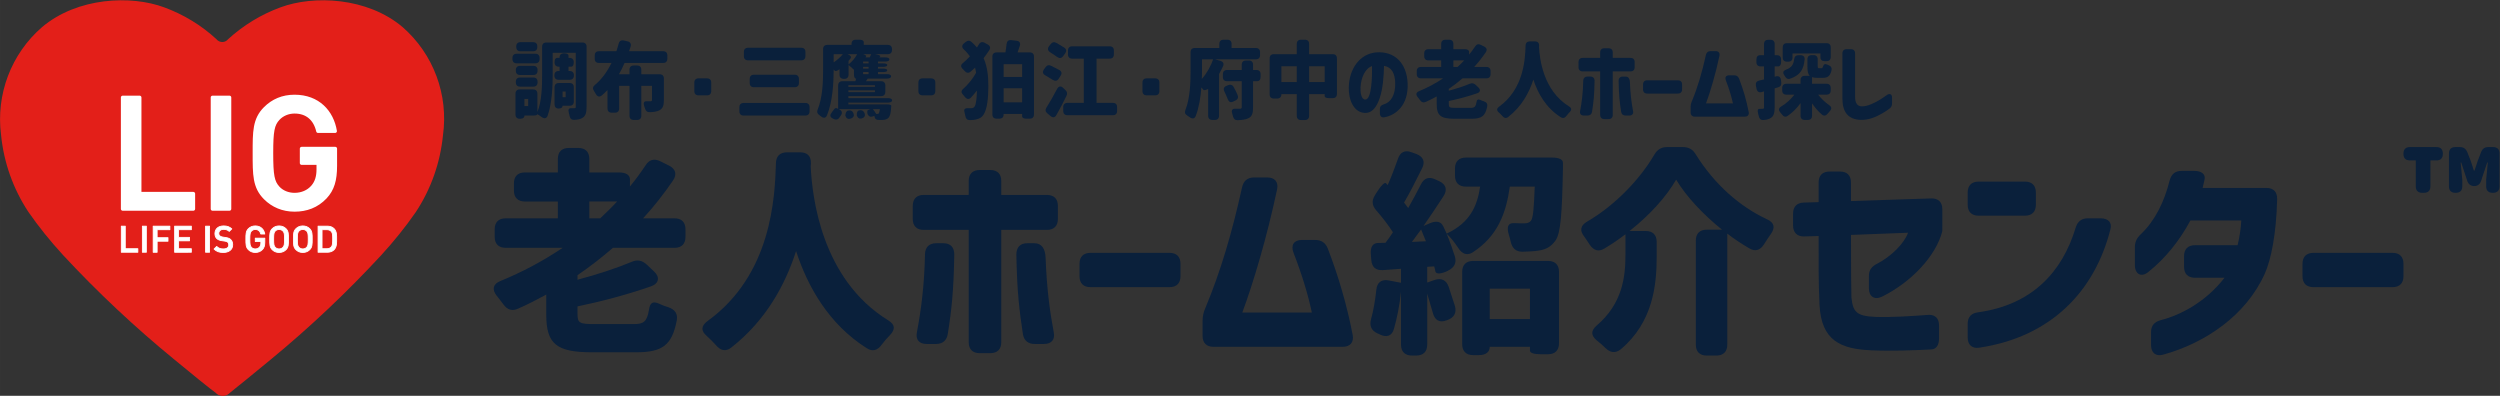 <?xml version="1.0" encoding="UTF-8" standalone="no"?>
<!-- Created with Inkscape (http://www.inkscape.org/) -->

<svg
   width="1200"
   height="190"
   viewBox="0 0 317.5 50.271"
   version="1.1"
   id="svg2861"
   inkscape:version="1.2.2 (732a01da63, 2022-12-09)"
   sodipodi:docname="lig_logo.svg"
   xmlns:inkscape="http://www.inkscape.org/namespaces/inkscape"
   xmlns:sodipodi="http://sodipodi.sourceforge.net/DTD/sodipodi-0.dtd"
   xmlns="http://www.w3.org/2000/svg"
   xmlns:svg="http://www.w3.org/2000/svg">
  <rect x="0" y="0" width="317.5" height="50.271" fill="#333333" stroke="none"/>
  <sodipodi:namedview
     id="namedview2863"
     pagecolor="#ffffff"
     bordercolor="#666666"
     borderopacity="1.0"
     inkscape:showpageshadow="2"
     inkscape:pageopacity="0.0"
     inkscape:pagecheckerboard="0"
     inkscape:deskcolor="#d1d1d1"
     inkscape:document-units="mm"
     showgrid="false"
     inkscape:zoom="0.26110523"
     inkscape:cx="1744.5074"
     inkscape:cy="-846.40204"
     inkscape:window-width="1920"
     inkscape:window-height="1009"
     inkscape:window-x="-8"
     inkscape:window-y="-8"
     inkscape:window-maximized="1"
     inkscape:current-layer="layer1" />
  <defs
     id="defs2858" />
  <g
     inkscape:label="Layer 1"
     inkscape:groupmode="layer"
     id="layer1"
     transform="translate(328.913,-184.881)">
    <g
       id="g2856-5"
       transform="matrix(0.141,0,0,0.141,-319.395,263.838)">
      <path
         class="st0"
         d="m 295.152,-535.553 c -31.897,-27.007 -80.208,-28.87 -110.009,-17.811 -17.462,6.403 -33.526,16.181 -47.263,28.754 -2.328,2.91 -6.519,3.26 -9.313,1.048 -0.349,-0.349 -0.698,-0.582 -1.048,-1.048 -13.62,-12.572 -29.685,-22.351 -47.147,-28.754 -29.801,-11.059 -77.996,-9.197 -110.009,17.811 -27.822,24.097 -41.675,60.65 -36.902,97.204 2.445,24.679 10.826,48.311 24.446,69.032 9.429,13.62 19.906,26.542 31.082,38.765 31.431,33.876 65.074,65.423 100.812,94.643 10.011,8.382 35.04,28.637 36.902,29.685 3.26,3.609 8.847,3.842 12.34,0.582 0.233,-0.116 0.349,-0.349 0.582,-0.582 1.397,-1.048 26.425,-21.303 36.437,-29.685 35.389,-29.103 68.799,-60.65 99.881,-94.293 11.175,-12.223 21.653,-25.145 31.082,-38.765 13.62,-20.605 22.002,-44.353 24.446,-69.032 5.122,-36.553 -8.498,-73.223 -36.32,-97.553 z"
         id="path134-3-2-8"
         style="fill:#e31f19;stroke-width:1.164" />
      <g
         id="g2519-9-5"
         transform="matrix(0.897,0,0,0.897,-228.566,-807.358)">
        <g
           aria-label="LIFE IS GOOD"
           id="text702-5-6-2-0-3"
           style="font-size:36.855px;line-height:1.25;font-family:DIN;-inkscape-font-specification:DIN;fill:#ffffff;stroke:#ffffff;stroke-width:0.864;stroke-linecap:round;stroke-linejoin:round">
          <path
             d="m 317.984,529.099 v -3.575 h -12.641 v -22.666 h -3.98 v 26.241 z"
             id="path2596-6-1" />
          <path
             d="m 326.498,529.099 v -26.241 h -3.98 v 26.241 z"
             id="path2598-7-4" />
          <path
             d="m 350.122,506.433 v -3.575 h -16.769 v 26.241 h 3.98 v -11.093 h 10.909 v -3.575 h -10.909 v -7.998 z"
             id="path2600-8-4" />
          <path
             d="m 371.682,529.099 v -3.575 H 358.893 v -7.887 h 10.909 V 514.098 H 358.893 v -7.666 h 12.789 v -3.575 h -16.769 v 26.241 z"
             id="path2602-0-6" />
          <path
             d="m 389.962,529.099 v -26.241 h -3.98 v 26.241 z"
             id="path2604-0-4" />
          <path
             d="m 413.218,521.617 c 0,-2.248 -0.7,-4.128 -2.138,-5.381 -1.106,-0.995 -2.469,-1.585 -4.902,-1.953 l -2.985,-0.442 c -1.216,-0.184 -2.285,-0.627 -2.948,-1.216 -0.7,-0.627 -0.995,-1.474 -0.995,-2.432 0,-2.322 1.695,-4.091 4.791,-4.091 2.211,0 4.091,0.479 5.713,2.027 l 2.543,-2.506 c -2.248,-2.101 -4.681,-2.985 -8.145,-2.985 -5.455,0 -8.772,3.133 -8.772,7.703 0,2.138 0.627,3.796 1.916,5.012 1.143,1.069 2.838,1.806 4.975,2.101 l 3.096,0.442 c 1.548,0.221 2.211,0.479 2.875,1.106 0.7,0.627 1.032,1.585 1.032,2.727 0,2.543 -1.99,4.017 -5.418,4.017 -2.69,0 -4.791,-0.59 -6.708,-2.506 l -2.654,2.617 c 2.506,2.543 5.344,3.464 9.288,3.464 5.491,0 9.435,-2.875 9.435,-7.703 z"
             id="path2606-9-0" />
          <path
             d="m 445.466,518.926 v -4.017 h -9.582 v 3.391 h 5.602 v 1.474 c 0,1.695 -0.369,3.022 -1.327,4.128 -1.032,1.179 -2.543,1.843 -4.275,1.843 -1.548,0 -2.948,-0.59 -3.87,-1.585 -1.29,-1.401 -1.585,-2.912 -1.585,-8.182 0,-5.27 0.295,-6.745 1.585,-8.145 0.921,-0.995 2.322,-1.622 3.87,-1.622 2.948,0 4.865,1.695 5.528,4.57 h 4.017 c -0.737,-4.496 -3.98,-8.145 -9.546,-8.145 -2.801,0 -5.086,0.995 -6.892,2.801 -2.58,2.58 -2.543,5.491 -2.543,10.541 0,5.049 -0.037,7.961 2.543,10.541 1.806,1.806 4.165,2.801 6.892,2.801 2.764,0 5.233,-0.885 7.224,-2.985 1.732,-1.843 2.359,-4.017 2.359,-7.408 z"
             id="path2608-9-8" />
          <path
             d="m 469.238,515.978 c 0,-5.049 0.074,-7.961 -2.506,-10.541 -1.806,-1.806 -4.128,-2.801 -6.929,-2.801 -2.801,0 -5.086,0.995 -6.892,2.801 -2.58,2.58 -2.543,5.491 -2.543,10.541 0,5.049 -0.037,7.961 2.543,10.541 1.806,1.806 4.091,2.801 6.892,2.801 2.801,0 5.123,-0.995 6.929,-2.801 2.58,-2.58 2.506,-5.491 2.506,-10.541 z m -3.98,0 c 0,5.27 -0.258,6.745 -1.548,8.145 -0.921,0.995 -2.359,1.622 -3.907,1.622 -1.548,0 -2.985,-0.627 -3.907,-1.622 -1.29,-1.401 -1.548,-2.875 -1.548,-8.145 0,-5.27 0.258,-6.745 1.548,-8.145 0.921,-0.995 2.359,-1.622 3.907,-1.622 1.548,0 2.985,0.627 3.907,1.622 1.29,1.401 1.548,2.875 1.548,8.145 z"
             id="path2610-2-5" />
          <path
             d="m 493.047,515.978 c 0,-5.049 0.074,-7.961 -2.506,-10.541 -1.806,-1.806 -4.128,-2.801 -6.929,-2.801 -2.801,0 -5.086,0.995 -6.892,2.801 -2.58,2.58 -2.543,5.491 -2.543,10.541 0,5.049 -0.037,7.961 2.543,10.541 1.806,1.806 4.091,2.801 6.892,2.801 2.801,0 5.123,-0.995 6.929,-2.801 2.58,-2.58 2.506,-5.491 2.506,-10.541 z m -3.98,0 c 0,5.27 -0.258,6.745 -1.548,8.145 -0.921,0.995 -2.359,1.622 -3.907,1.622 -1.548,0 -2.985,-0.627 -3.907,-1.622 -1.29,-1.401 -1.548,-2.875 -1.548,-8.145 0,-5.27 0.258,-6.745 1.548,-8.145 0.921,-0.995 2.359,-1.622 3.907,-1.622 1.548,0 2.985,0.627 3.907,1.622 1.29,1.401 1.548,2.875 1.548,8.145 z"
             id="path2612-4-7" />
          <path
             d="m 517.592,515.794 c 0,-3.796 0.184,-7.629 -2.654,-10.467 -1.658,-1.658 -4.054,-2.469 -6.781,-2.469 h -9.214 v 26.241 h 9.214 c 2.727,0 5.123,-0.811 6.781,-2.469 2.838,-2.838 2.654,-7.039 2.654,-10.835 z m -3.98,0 c 0,3.612 -0.037,6.45 -1.401,7.961 -1.106,1.216 -2.58,1.769 -4.459,1.769 h -4.828 V 506.433 h 4.828 c 1.88,0 3.354,0.553 4.459,1.769 1.364,1.511 1.401,3.98 1.401,7.592 z"
             id="path2614-4-5" />
        </g>
        <g
           id="g2337-36-7"
           transform="translate(-1.881,-12.933)">
          <g
             aria-label="LIG"
             id="text702-5-32-0"
             style="font-size:157.152px;line-height:1.25;font-family:DIN;-inkscape-font-specification:DIN;fill:#ffffff;stroke:#ffffff;stroke-width:3.683;stroke-linecap:round;stroke-linejoin:round">
            <path
               d="M 375.529,498.49 V 483.247 H 321.626 V 386.598 H 304.654 V 498.49 Z"
               id="path2617-5-0" />
            <path
               d="M 411.831,498.49 V 386.598 h -16.972 v 111.892 z"
               id="path2619-3-5" />
            <path
               d="m 518.066,455.116 v -17.13 h -33.725 v 14.458 h 16.753 v 6.286 c 0,7.229 -1.572,12.886 -5.657,17.601 -4.4,5.029 -10.843,7.858 -18.23,7.858 -6.6,0 -12.572,-2.514 -16.501,-6.758 -5.5,-5.972 -6.758,-12.415 -6.758,-34.888 0,-22.473 1.257,-28.759 6.758,-34.731 3.929,-4.243 9.901,-6.915 16.502,-6.915 12.572,0 20.743,7.229 23.572,19.487 h 17.13 c -3.143,-19.173 -16.972,-34.731 -40.702,-34.731 -11.944,0 -21.687,4.243 -29.387,11.944 -11.001,11.001 -10.843,23.416 -10.843,44.945 0,21.53 -0.157,33.945 10.843,44.945 7.7,7.7 17.758,11.944 29.387,11.944 11.786,0 22.316,-3.772 30.802,-12.729 7.386,-7.858 10.058,-17.13 10.058,-31.588 z"
               id="path2621-3-8"
               sodipodi:nodetypes="sccccscscscsccssssscs" />
          </g>
        </g>
      </g>
    </g>
    <g
       id="g3868"
       transform="matrix(0.533,0,0,0.533,-153.527,87.971)">
      <g
         aria-label="老人ホーム紹介センター"
         id="text2802-4"
         style="font-weight:bold;font-size:52.074px;line-height:1.25;font-family:'Corporate Logo Rounded ver3';-inkscape-font-specification:'Corporate Logo Rounded ver3 Bold';fill:#0a203b;stroke-width:1.22">
        <path
           d="m -186.033,233.838 h -2.604 v -4.01 h 6.613 c -1.25,1.406 -2.656,2.708 -4.01,4.01 z m -25.152,4.426 c 0,1.666 0.937,2.604 2.604,2.604 h 13.591 c -4.635,3.124 -9.634,5.78 -14.841,7.915 -1.718,0.677 -2.083,1.979 -0.885,3.489 0.573,0.677 1.094,1.406 1.614,2.083 0.937,1.302 2.083,1.666 3.541,0.989 2.239,-0.989 4.478,-2.135 6.665,-3.333 v 4.739 c 0,6.926 2.291,9.009 10.883,9.009 h 10.519 c 6.197,0 8.54,-1.614 9.686,-7.551 0.312,-1.666 -0.469,-2.656 -1.979,-3.177 -0.729,-0.208 -1.51,-0.521 -2.187,-0.833 -1.51,-0.677 -2.187,-0.312 -2.447,1.406 -0.469,2.864 -1.25,3.437 -3.645,3.437 h -9.321 c -3.541,0 -4.062,-0.26 -4.062,-2.343 v -1.875 c 5.832,-1.198 12.029,-2.864 17.549,-4.791 1.875,-0.677 2.135,-2.187 0.677,-3.541 l -1.771,-1.666 c -1.094,-0.989 -2.187,-1.198 -3.541,-0.625 -3.593,1.51 -8.228,3.02 -12.914,4.27 v -1.094 c 2.916,-1.979 5.728,-4.166 8.436,-6.509 h 14.685 c 1.666,0 2.604,-0.937 2.604,-2.604 v -1.823 c 0,-1.666 -0.937,-2.604 -2.604,-2.604 h -7.499 c 2.604,-2.812 4.947,-5.832 7.134,-9.009 0.989,-1.458 0.625,-2.76 -0.937,-3.541 l -2.083,-1.041 c -1.458,-0.729 -2.656,-0.417 -3.541,0.989 -1.146,1.718 -2.343,3.385 -3.697,4.999 v -1.666 c 0,-1.041 -0.937,-1.666 -2.604,-1.666 h -7.082 v -3.229 c 0,-1.666 -0.937,-2.604 -2.604,-2.604 h -2.291 c -1.666,0 -2.604,0.937 -2.604,2.604 v 3.229 h -7.863 c -1.666,0 -2.604,0.937 -2.604,2.604 v 1.718 c 0,1.666 0.937,2.604 2.604,2.604 h 7.863 v 4.01 h -12.446 c -1.666,0 -2.604,0.937 -2.604,2.604 z"
           id="path3769" />
        <path
           d="m -138.385,218.112 h -3.124 c -1.666,0 -2.604,0.885 -2.656,2.5 -0.26,8.384 -1.041,26.662 -16.299,37.702 -1.562,1.146 -1.614,2.343 -0.208,3.541 0.833,0.729 1.562,1.51 2.239,2.239 1.094,1.302 2.343,1.562 3.645,0.521 8.228,-6.457 12.81,-14.893 15.414,-22.965 2.76,8.436 7.759,17.393 16.82,23.121 1.458,0.937 2.604,0.521 3.593,-0.833 0.573,-0.781 1.25,-1.562 1.979,-2.291 1.302,-1.354 1.198,-2.5 -0.417,-3.489 -15.987,-9.842 -18.122,-29.474 -18.486,-36.608 l 0.052,-0.781 c 0.052,-1.718 -0.833,-2.656 -2.552,-2.656 z"
           id="path3771" />
        <path
           d="m -95.632,265.968 h 2.552 c 1.666,0 2.604,-0.937 2.604,-2.604 V 236.598 h 10.883 c 1.666,0 2.604,-0.937 2.604,-2.604 v -3.124 c 0,-1.666 -0.937,-2.604 -2.604,-2.604 H -90.477 v -3.333 c 0,-1.666 -0.937,-2.604 -2.604,-2.604 h -2.552 c -1.666,0 -2.604,0.937 -2.604,2.604 v 3.333 h -10.727 c -1.666,0 -2.604,0.937 -2.604,2.604 v 3.124 c 0,1.666 0.937,2.604 2.604,2.604 h 10.727 v 26.766 c 0,1.666 0.937,2.604 2.604,2.604 z m -14.945,-4.999 c -0.365,1.771 0.521,2.812 2.343,2.812 h 2.187 c 1.562,0 2.552,-0.781 2.812,-2.343 0.937,-5.78 1.406,-10.311 1.562,-18.955 0,-1.771 -0.937,-2.708 -2.604,-2.708 h -1.718 c -1.666,0 -2.604,0.937 -2.656,2.604 -0.156,7.551 -0.937,13.383 -1.927,18.59 z m 23.694,-18.486 c 0.156,8.644 0.677,13.123 1.562,18.955 0.26,1.562 1.25,2.343 2.812,2.343 h 2.187 c 1.823,0 2.708,-1.041 2.343,-2.812 -0.937,-4.947 -1.666,-10.519 -1.927,-17.549 -0.052,-2.395 -0.989,-3.645 -2.656,-3.645 h -1.718 c -1.666,0 -2.604,0.937 -2.604,2.708 z"
           id="path3773" />
        <path
           d="M -69.231,250.242 H -50.38 c 1.666,0 2.604,-0.937 2.604,-2.604 v -2.968 c 0,-1.666 -0.937,-2.604 -2.604,-2.604 h -18.851 c -1.666,0 -2.604,0.937 -2.604,2.604 v 2.968 c 0,1.666 0.937,2.604 2.604,2.604 z"
           id="path3775" />
        <path
           d="m -39.913,264.458 h 30.776 c 1.771,0 2.708,-1.041 2.395,-2.812 -1.302,-6.822 -3.333,-13.852 -5.936,-20.621 -0.573,-1.406 -1.562,-2.031 -3.02,-2.031 h -3.124 c -1.927,0 -2.708,1.198 -2.031,3.02 2.083,5.364 3.541,10.259 4.374,14.268 h -16.56 c 2.656,-7.186 5.832,-17.809 8.28,-29.318 0.365,-1.771 -0.521,-2.864 -2.343,-2.864 h -3.124 c -1.562,0 -2.5,0.781 -2.864,2.291 -2.395,10.883 -5.103,20.049 -8.748,28.797 -0.469,1.094 -0.677,1.979 -0.677,3.177 v 3.489 c 0,1.666 0.937,2.604 2.604,2.604 z"
           id="path3777" />
        <path
           d="M 25.909,250.606 H 35.49 v 7.238 h -9.582 z m -28.328,-8.124 0.104,1.302 c 0.156,1.718 1.094,2.5 2.76,2.395 l 4.322,-0.312 v 3.333 l -2.968,-0.573 c -1.718,-0.312 -2.76,0.521 -2.916,2.291 -0.26,2.447 -0.677,4.895 -1.25,6.926 -0.417,1.562 0,2.656 1.458,3.385 0.208,0.052 0.365,0.156 0.573,0.26 1.666,0.833 2.968,0.417 3.437,-1.354 0.729,-2.552 1.354,-5.676 1.666,-8.801 v 12.602 c 0,1.666 0.937,2.604 2.604,2.604 h 1.041 c 1.666,0 2.604,-0.937 2.604,-2.604 v -12.133 l 1.354,4.635 c 0.469,1.718 1.614,2.343 3.229,1.718 l 0.312,-0.104 c 1.51,-0.573 2.135,-1.718 1.718,-3.281 l -1.51,-4.635 c -0.573,-1.614 -1.771,-2.135 -3.333,-1.614 l -1.771,0.625 v -3.749 l 1.666,-0.104 c 0.104,0.417 0.208,0.781 0.26,1.146 0.156,0.729 1.25,0.729 2.916,-0.052 l 0.156,-0.104 c 1.406,-0.677 2.031,-1.771 1.614,-3.281 -0.521,-1.666 -1.198,-3.593 -1.979,-5.468 0.885,0.781 1.927,2.083 2.76,3.385 0.937,1.458 2.187,1.927 3.593,0.937 5.832,-3.853 7.811,-9.269 8.696,-15.57 h 5.936 c -0.208,5.207 -0.365,7.499 -0.937,8.176 -0.417,0.469 -0.937,0.573 -1.614,0.573 -0.573,0 -1.406,0 -2.395,-0.052 -1.51,-0.052 -1.771,0.989 -1.198,2.864 0.156,0.521 0.312,1.041 0.417,1.562 0.365,1.562 1.198,2.395 2.812,2.395 1.51,-0.052 2.864,-0.104 3.749,-0.26 1.718,-0.26 2.916,-0.781 4.062,-2.343 1.302,-1.718 1.614,-6.457 1.823,-17.236 v -1.302 c 0.052,-0.833 -0.937,-1.302 -2.604,-1.302 H 20.233 c -1.666,0 -2.604,0.937 -2.604,2.604 v 1.718 c 0,1.666 0.937,2.604 2.604,2.604 h 3.385 c -0.677,4.583 -2.343,8.54 -7.967,11.196 l -0.833,-1.771 c -0.521,-1.146 -1.718,-1.354 -3.229,-0.677 l -1.458,0.625 c 1.614,-2.343 3.281,-4.791 4.791,-7.134 0.937,-1.51 0.573,-2.76 -1.041,-3.541 l -0.937,-0.417 c -1.51,-0.729 -2.708,-0.312 -3.437,1.198 -0.937,1.823 -1.927,3.697 -3.02,5.624 l -0.989,-1.302 c 1.354,-2.291 2.812,-5.207 4.27,-8.124 0.833,-1.562 0.312,-2.812 -1.302,-3.437 l -1.146,-0.417 c -1.614,-0.625 -2.76,-0.052 -3.281,1.562 -0.729,2.083 -1.562,4.27 -2.447,6.249 l -0.417,-0.469 c -0.26,-0.26 -1.094,0.469 -2.083,2.031 l -0.521,0.833 c -0.833,1.302 -0.729,2.447 0.312,3.645 1.458,1.666 2.916,3.541 3.958,5.207 -0.573,0.885 -1.146,1.718 -1.771,2.5 l -1.875,0.052 c -1.198,0.052 -1.771,1.041 -1.614,2.76 z m 9.79,-3.02 2.187,-2.968 c 0.365,0.885 0.781,1.875 1.146,2.812 z M 19.347,263.833 c 0,1.666 0.937,2.604 2.604,2.604 h 1.354 c 1.666,0 2.604,-0.729 2.604,-1.979 H 35.49 v 0.885 c 0,0.573 0.937,0.885 2.604,0.885 h 1.718 c 1.666,0 2.604,-0.937 2.604,-2.604 v -17.028 c 0,-1.666 -0.937,-2.604 -2.604,-2.604 H 21.951 c -1.666,0 -2.604,0.937 -2.604,2.604 z"
           id="path3779" />
        <path
           d="m 71.89,216.862 h -3.697 c -1.406,0 -2.343,0.573 -3.072,1.823 -3.281,5.624 -9.165,11.977 -16.091,15.987 -1.51,0.937 -1.718,2.083 -0.625,3.489 0.469,0.625 0.885,1.302 1.302,1.927 0.937,1.406 2.135,1.823 3.541,0.937 1.771,-1.041 3.437,-2.187 4.999,-3.385 v 4.999 c 0,5.155 -0.729,11.508 -6.822,16.716 -1.406,1.198 -1.458,2.343 -0.052,3.541 0.729,0.573 1.458,1.198 2.083,1.823 1.146,1.146 2.395,1.354 3.697,0.312 7.707,-6.509 8.54,-15.362 8.54,-22.184 v -3.385 c 0,-1.666 -0.937,-2.604 -2.604,-2.604 H 59.236 c 4.739,-3.749 8.696,-8.071 11.092,-12.237 2.395,4.01 6.405,8.28 10.936,11.925 h -3.645 c -1.666,0 -2.604,0.937 -2.604,2.604 v 24.787 c 0,1.666 0.937,2.604 2.604,2.604 h 2.291 c 1.666,0 2.604,-0.937 2.604,-2.604 v -26.454 c 1.666,1.302 3.437,2.447 5.207,3.489 1.458,0.885 2.656,0.469 3.541,-0.937 0.521,-0.833 1.094,-1.718 1.666,-2.5 1.041,-1.51 0.781,-2.656 -0.885,-3.437 -6.613,-3.072 -12.602,-8.384 -17.028,-15.466 -0.729,-1.25 -1.718,-1.771 -3.124,-1.771 z"
           id="path3781" />
        <path
           d="m 116.83,265.291 c 4.53,0.208 10.363,0 14.268,-0.208 1.198,-0.052 1.875,-0.989 1.875,-2.656 v -3.072 c 0,-1.718 -0.989,-2.656 -2.708,-2.5 -3.437,0.26 -8.696,0.625 -12.602,0.469 -4.426,-0.208 -5.207,-1.25 -5.572,-4.635 -0.052,-0.989 -0.104,-7.707 -0.104,-14.893 l 13.591,-0.521 c -0.885,2.552 -4.062,5.676 -7.29,7.342 -1.354,0.677 -2.031,1.51 -2.031,2.968 v 2.916 c 0,1.927 1.25,2.864 3.072,2.031 7.082,-3.489 12.862,-9.738 14.372,-15.466 0.052,0 0.052,-0.417 0.052,-1.614 v -3.801 c 0,-1.666 -0.989,-2.604 -2.656,-2.552 l -19.111,0.625 v -4.426 c 0,-1.666 -0.937,-2.604 -2.604,-2.604 h -2.5 c -1.666,0 -2.604,0.937 -2.604,2.604 v 4.687 l -3.541,0.104 c -1.666,0.052 -2.552,0.989 -2.552,2.656 v 2.812 c 0,1.666 0.989,2.656 2.656,2.604 l 3.437,-0.104 c 0,6.405 -0.052,10.883 0.208,16.351 0.417,8.644 5.103,10.571 12.342,10.883 z"
           id="path3783" />
        <path
           d="m 142.398,233.213 h 11.04 c 1.666,0 2.604,-0.937 2.604,-2.604 v -2.916 c 0,-1.666 -0.937,-2.604 -2.604,-2.604 h -11.04 c -1.666,0 -2.604,0.937 -2.604,2.604 v 2.916 c 0,1.666 0.937,2.604 2.604,2.604 z m -2.604,29.005 c 0,1.771 1.041,2.708 2.76,2.447 16.976,-2.552 27.443,-13.279 31.244,-28.172 0.469,-1.666 -0.521,-2.656 -2.343,-2.656 h -3.02 c -1.51,0 -2.447,0.729 -2.916,2.239 -3.177,10.571 -10.415,18.382 -23.225,20.153 -1.666,0.208 -2.5,1.146 -2.5,2.76 z"
           id="path3785" />
        <path
           d="m 186.349,266.332 c 9.998,-2.76 19.788,-9.321 24.266,-19.372 1.458,-3.281 2.708,-9.321 2.916,-17.653 0.052,-1.771 -0.885,-2.708 -2.552,-2.708 h -15.206 c 0.156,-0.573 0.312,-1.302 0.469,-2.031 0.26,-1.25 -0.729,-2.031 -2.5,-2.031 h -2.968 c -1.562,0 -2.447,0.781 -2.864,2.291 -1.25,5.051 -3.489,9.582 -6.822,12.758 -0.989,0.937 -1.458,1.823 -1.458,3.177 v 4.218 c 0,2.135 1.51,3.02 3.177,1.666 4.01,-3.177 7.499,-7.499 10.05,-12.289 h 12.133 c -0.104,1.927 -0.417,3.958 -0.885,5.884 h -10.154 c -1.666,0 -2.604,0.937 -2.604,2.604 v 2.552 c 0,1.666 0.937,2.604 2.604,2.604 h 7.03 c -4.374,5.676 -10.415,8.905 -15.206,10.102 -1.51,0.417 -2.291,1.302 -2.291,2.864 v 3.072 c 0,1.823 1.094,2.76 2.864,2.291 z"
           id="path3787" />
        <path
           d="m 222.176,250.242 h 18.851 c 1.666,0 2.604,-0.937 2.604,-2.604 v -2.968 c 0,-1.666 -0.937,-2.604 -2.604,-2.604 h -18.851 c -1.666,0 -2.604,0.937 -2.604,2.604 v 2.968 c 0,1.666 0.937,2.604 2.604,2.604 z"
           id="path3789" />
      </g>
      <g
         aria-label="調布・三鷹・狛江・府中の老人ホーム探し"
         id="text2802-5"
         style="font-weight:bold;font-size:20.147px;line-height:1.25;font-family:'Corporate Logo Rounded ver3';-inkscape-font-specification:'Corporate Logo Rounded ver3 Bold';fill:#0a203b;stroke-width:0.472">
        <path
           d="m -201.028,193.034 v -0.161 c 0,-0.645 -0.363,-1.007 -1.007,-1.007 h -3.002 c -0.645,0 -1.007,0.363 -1.007,1.007 v 0.161 c 0,0.645 0.363,1.007 1.007,1.007 h 3.002 c 0.645,0 1.007,-0.363 1.007,-1.007 z m -5.923,2.861 c 0,0.645 0.363,1.007 1.007,1.007 h 4.453 c 0.645,0 1.007,-0.363 1.007,-1.007 V 195.633 c 0,-0.645 -0.363,-1.007 -1.007,-1.007 h -4.453 c -0.645,0 -1.007,0.363 -1.007,1.007 z m 0.725,13.217 c 0,0.645 0.363,1.007 1.007,1.007 h 0.121 c 0.645,0 1.007,-0.282 1.007,-0.766 h 2.075 c 0.645,0 1.007,-0.121 1.007,-0.322 0.302,0.161 0.685,0.423 1.028,0.685 0.604,0.443 1.148,0.363 1.41,-0.322 1.028,-2.881 1.209,-6.87 1.209,-9.711 v -5.279 h 5.5 v 12.834 c 0,0.282 -0.06,0.363 -0.322,0.363 h -0.846 c -0.544,0 -0.685,0.383 -0.484,1.108 l 0.181,0.766 c 0.141,0.625 0.484,0.947 1.108,0.907 0.846,-0.04 1.511,-0.161 2.035,-0.524 0.705,-0.463 0.907,-1.269 0.907,-2.579 v -14.325 c 0,-0.645 -0.363,-1.007 -1.007,-1.007 h -8.583 c -0.645,0 -1.007,0.363 -1.007,1.007 v 6.729 c 0,2.72 -0.081,6.286 -1.128,8.824 v -4.372 c 0,-0.645 -0.363,-1.007 -1.007,-1.007 h -3.203 c -0.645,0 -1.007,0.363 -1.007,1.007 z m 0.081,-7.656 c 0,0.645 0.363,1.007 1.007,1.007 h 3.163 c 0.645,0 1.007,-0.363 1.007,-1.007 v -0.161 c 0,-0.645 -0.363,-1.007 -1.007,-1.007 h -3.163 c -0.645,0 -1.007,0.363 -1.007,1.007 z m 0,-2.78 c 0,0.645 0.363,1.007 1.007,1.007 h 3.163 c 0.645,0 1.007,-0.363 1.007,-1.007 v -0.161 c 0,-0.645 -0.363,-1.007 -1.007,-1.007 h -3.163 c -0.645,0 -1.007,0.363 -1.007,1.007 z m 2.055,8.422 v -1.713 h 0.886 v 1.713 z m 7.132,-7.273 c 0,0.645 0.363,1.007 1.007,1.007 h 2.639 c 0.645,0 1.007,-0.363 1.007,-1.007 v -0.081 c 0,-0.645 -0.363,-1.007 -1.007,-1.007 h -0.282 v -1.028 h 0.625 c 0.403,0 0.625,-0.363 0.625,-1.007 v -0.081 c 0,-0.645 -0.363,-1.007 -1.007,-1.007 h -0.242 v -0.544 c 0,-0.343 -0.363,-0.544 -1.007,-0.544 h -0.121 c -0.645,0 -1.007,0.363 -1.007,1.007 v 0.081 h -0.584 c -0.383,0 -0.604,0.363 -0.604,1.007 v 0.081 c 0,0.645 0.363,1.007 1.007,1.007 h 0.181 v 1.028 h -0.222 c -0.645,0 -1.007,0.363 -1.007,1.007 z m 0.04,6.85 c 0,0.645 0.343,1.007 0.967,1.007 0.604,0 0.947,-0.242 0.947,-0.665 h 1.672 c 0.645,0 1.007,-0.363 1.007,-1.007 v -3.405 c 0,-0.645 -0.363,-1.007 -1.007,-1.007 h -2.579 c -0.645,0 -1.007,0.363 -1.007,1.007 z m 1.914,-1.692 v -1.35 h 0.725 v 1.35 z"
           id="path3792" />
        <path
           d="m -180.236,196.822 h 9.187 c 0.645,0 1.007,-0.363 1.007,-1.007 v -0.786 c 0,-0.645 -0.363,-1.007 -1.007,-1.007 h -8.119 c 0.141,-0.383 0.262,-0.745 0.383,-1.128 0.181,-0.645 -0.101,-1.088 -0.745,-1.229 l -0.886,-0.201 c -0.625,-0.141 -1.048,0.101 -1.229,0.745 -0.141,0.584 -0.343,1.209 -0.544,1.813 h -4.15 c -0.645,0 -1.007,0.363 -1.007,1.007 v 0.786 c 0,0.645 0.363,1.007 1.007,1.007 h 2.982 c -0.987,2.035 -2.317,3.888 -3.949,5.238 -0.504,0.403 -0.584,0.846 -0.242,1.39 l 0.484,0.806 c 0.363,0.625 0.866,0.745 1.41,0.302 0.463,-0.403 0.927,-0.826 1.35,-1.289 v 4.392 c 0,0.645 0.363,1.007 1.007,1.007 h 0.766 c 0.645,0 1.007,-0.363 1.007,-1.007 v -5.379 h 2.458 v 7.112 c 0,0.645 0.363,1.007 1.007,1.007 h 0.806 c 0.645,0 1.007,-0.363 1.007,-1.007 v -7.112 h 2.539 v 3.344 c 0,0.242 -0.101,0.322 -0.383,0.322 h -0.947 c -0.604,-0.02 -0.766,0.403 -0.524,1.128 0.081,0.201 0.141,0.403 0.201,0.604 0.161,0.584 0.504,0.886 1.128,0.866 0.886,-0.02 1.652,-0.121 2.256,-0.423 0.846,-0.423 1.108,-1.148 1.108,-2.438 v -5.158 c 0,-0.645 -0.363,-1.007 -1.007,-1.007 h -4.372 v -1.088 c 0,-0.645 -0.363,-1.007 -1.007,-1.007 h -0.806 c -0.645,0 -1.007,0.363 -1.007,1.007 v 1.088 h -2.518 c 0.504,-0.866 0.947,-1.773 1.35,-2.7 z"
           id="path3794" />
        <path
           d="m -162.608,204.538 h 2.015 c 0.645,0 1.007,-0.363 1.007,-1.007 v -2.035 c 0,-0.645 -0.363,-1.007 -1.007,-1.007 h -2.015 c -0.645,0 -1.007,0.363 -1.007,1.007 v 2.035 c 0,0.645 0.363,1.007 1.007,1.007 z"
           id="path3796" />
        <path
           d="m -138.149,193.195 h -12.652 c -0.645,0 -1.007,0.363 -1.007,1.007 v 0.987 c 0,0.645 0.363,1.007 1.007,1.007 h 12.652 c 0.645,0 1.007,-0.363 1.007,-1.007 v -0.987 c 0,-0.645 -0.363,-1.007 -1.007,-1.007 z m -14.728,15.151 c 0,0.645 0.363,1.007 1.007,1.007 h 14.707 c 0.645,0 1.007,-0.363 1.007,-1.007 v -0.987 c 0,-0.645 -0.363,-1.007 -1.007,-1.007 h -14.707 c -0.645,0 -1.007,0.363 -1.007,1.007 z m 2.458,-6.749 c 0,0.645 0.363,1.007 1.007,1.007 h 9.711 c 0.645,0 1.007,-0.363 1.007,-1.007 v -0.967 c 0,-0.645 -0.363,-1.007 -1.007,-1.007 h -9.711 c -0.645,0 -1.007,0.363 -1.007,1.007 z"
           id="path3798" />
        <path
           d="m -126.987,208.165 c -0.645,0.161 -0.645,1.209 -0.645,1.209 0.201,0.625 0.604,0.907 1.229,0.725 l 0.04,-0.02 c 0.625,-0.181 0.927,-0.645 0.665,-1.249 0,-0.02 -0.02,-0.04 -0.02,-0.06 -0.222,-0.564 -0.685,-0.745 -1.269,-0.604 z m -7.233,-0.262 c -0.242,0.564 -0.121,0.987 0.383,1.35 0.161,0.101 0.302,0.222 0.443,0.322 0.564,0.463 1.128,0.403 1.39,-0.282 1.35,-3.264 1.592,-7.857 1.592,-10.9 v -0.02 c 0.101,0.101 0.181,0.181 0.242,0.282 0.161,0.181 0.504,0.101 1.028,-0.262 l 0.121,-0.081 v 1.289 c 0,0.645 0.363,1.007 1.007,1.007 h 0.141 c 0.645,0 1.007,-0.363 1.007,-1.007 v -2.277 c 0.383,0.282 0.907,0.745 1.289,1.128 v 1.088 c 0,0.645 0.181,1.007 0.504,1.007 -0.06,0.201 -0.101,0.403 -0.161,0.625 h -3.103 c -0.645,0 -1.007,0.363 -1.007,1.007 v 5.581 l -0.383,-0.181 c -0.262,-0.101 -0.524,0.141 -0.866,0.665 -0.101,0.141 -0.201,0.282 -0.302,0.403 -0.443,0.564 -0.423,1.028 0.201,1.37 l 0.222,0.121 c 0.524,0.282 1.007,0.242 1.37,-0.222 0.181,-0.222 0.343,-0.463 0.484,-0.705 0.343,-0.584 0.121,-1.068 -0.484,-1.33 l -0.121,-0.06 h 7.575 l -0.584,0.222 c -0.363,0.141 -0.081,1.028 -0.081,1.028 0.322,0.544 0.745,0.705 1.33,0.443 l 0.242,-0.101 c 0.06,0.161 0.121,0.302 0.141,0.463 0.081,0.322 0.383,0.524 0.987,0.524 0.423,0.02 0.806,0 1.048,-0.02 0.423,-0.02 0.927,-0.161 1.249,-0.524 0.343,-0.403 0.524,-1.088 0.604,-2.478 0,-0.101 0.02,-0.222 0.02,-0.343 0,-0.222 -0.383,-0.343 -1.028,-0.343 h -9.187 v -0.423 h 9.409 c 0.645,0 1.007,-0.201 1.007,-0.544 0,-0.343 -0.363,-0.524 -1.007,-0.524 h -9.409 v -0.484 h 7.797 c 0.645,0 1.007,-0.363 1.007,-1.007 v -1.531 c 0,-0.645 -0.363,-1.007 -1.007,-1.007 h -3.606 c 0.141,-0.181 0.262,-0.403 0.403,-0.625 h 4.573 c 0.645,0 1.007,-0.201 1.007,-0.544 0,-0.343 -0.363,-0.524 -1.007,-0.524 h -2.115 v -0.484 h 1.209 c 0.645,0 1.007,-0.161 1.007,-0.423 0,-0.262 -0.363,-0.403 -1.007,-0.403 h -1.209 v -0.423 h 1.209 c 0.645,0 1.007,-0.161 1.007,-0.423 0,-0.262 -0.363,-0.403 -1.007,-0.403 h -1.209 v -0.443 h 1.713 c 0.645,0 1.007,-0.181 1.007,-0.504 0,-0.322 -0.363,-0.484 -1.007,-0.484 h -1.37 l 0.201,-0.262 c 0.121,-0.141 -0.363,-0.343 -1.148,-0.484 l -0.101,-0.02 h 3.042 c 0.645,0 1.007,-0.363 1.007,-1.007 v -0.201 c 0,-0.645 -0.363,-1.007 -1.007,-1.007 h -5.722 v -0.625 c 0,-0.383 -0.363,-0.604 -1.007,-0.604 h -0.907 c -0.645,0 -1.007,0.363 -1.007,1.007 v 0.222 h -5.762 c -0.645,0 -1.007,0.363 -1.007,1.007 v 4.876 c 0,2.78 -0.101,6.628 -1.289,9.509 z m 3.808,-11.222 v -1.954 h 2.196 c -0.584,0.705 -1.35,1.39 -2.196,1.954 z m 3.264,-1.954 h 2.337 c -0.484,0.907 -1.249,1.813 -2.055,2.438 v -0.846 c 0.161,-0.181 0.322,-0.383 0.463,-0.564 0.282,-0.383 0,-0.766 -0.685,-1.007 z m 0.242,9.046 v -0.423 h 6.326 v 0.423 z m 0,-1.249 v -0.403 h 6.326 v 0.403 z m 2.015,6.85 c 0.262,0.604 0.645,0.846 1.269,0.625 0.604,-0.222 0.826,-0.685 0.524,-1.289 0,-0.02 -0.02,-0.04 -0.02,-0.06 -0.282,-0.544 -0.745,-0.685 -1.31,-0.504 -0.604,0.181 -0.463,1.229 -0.463,1.229 z m 1.471,-14.647 h 1.954 c -0.101,0.222 -0.222,0.504 -0.363,0.766 h -0.987 l 0.141,-0.262 c 0.081,-0.161 -0.201,-0.343 -0.745,-0.504 z m 0.02,4.755 v -0.484 h 1.31 v 0.484 z m 0,-1.31 v -0.423 h 1.31 v 0.423 z m 0,-1.249 v -0.443 h 1.31 v 0.443 z m 2.337,10.9 h 1.652 c -0.06,0.564 -0.141,0.866 -0.242,1.007 -0.121,0.121 -0.222,0.141 -0.383,0.141 h -0.242 c -0.201,-0.363 -0.484,-0.786 -0.786,-1.148 z"
           id="path3800" />
        <path
           d="m -109.218,204.538 h 2.015 c 0.645,0 1.007,-0.363 1.007,-1.007 v -2.035 c 0,-0.645 -0.363,-1.007 -1.007,-1.007 h -2.015 c -0.645,0 -1.007,0.363 -1.007,1.007 v 2.035 c 0,0.645 0.363,1.007 1.007,1.007 z"
           id="path3802" />
        <path
           d="m -93.724,192.409 -0.725,-0.403 c -0.564,-0.302 -1.048,-0.161 -1.37,0.403 -0.141,0.242 -0.302,0.484 -0.463,0.725 -0.363,-0.443 -0.786,-0.886 -1.269,-1.31 -0.463,-0.403 -0.927,-0.403 -1.41,0 l -0.423,0.343 c -0.524,0.443 -0.524,0.947 -0.02,1.43 0.584,0.524 1.048,1.088 1.451,1.652 -0.544,0.584 -1.088,1.108 -1.672,1.592 -0.524,0.423 -0.564,0.886 -0.06,1.39 l 0.484,0.504 c 0.423,0.484 0.907,0.584 1.41,0.161 0.343,-0.282 0.705,-0.604 1.068,-0.947 0.101,0.383 0.181,0.786 0.242,1.209 -0.745,1.37 -1.914,2.821 -3.083,3.848 -0.504,0.443 -0.504,0.866 -0.04,1.37 0.161,0.181 0.322,0.363 0.484,0.564 0.443,0.544 0.947,0.625 1.43,0.121 0.463,-0.504 0.947,-1.068 1.41,-1.672 -0.04,1.894 -0.222,3.324 -0.544,3.788 -0.161,0.242 -0.322,0.363 -0.625,0.403 -0.262,0.02 -0.625,0.04 -1.108,0.02 -0.705,0 -0.886,0.363 -0.665,1.088 0.081,0.242 0.141,0.524 0.181,0.786 0.121,0.625 0.423,0.967 1.048,0.967 0.665,0 1.269,-0.06 1.874,-0.262 0.524,-0.141 1.007,-0.443 1.35,-0.927 0.947,-1.35 1.209,-4.11 1.209,-6.89 0,-2.317 -0.201,-4.573 -1.128,-6.689 0.484,-0.604 0.927,-1.249 1.35,-1.894 0.363,-0.564 0.201,-1.048 -0.383,-1.37 z m 1.128,16.682 c 0,0.645 0.363,1.007 1.007,1.007 h 0.665 c 0.645,0 1.007,-0.363 1.007,-1.007 v -0.121 h 4.412 v 0.564 c 0,0.363 0.363,0.564 1.007,0.564 h 0.806 c 0.645,0 1.007,-0.363 1.007,-1.007 v -13.781 c 0,-0.645 -0.363,-1.007 -1.007,-1.007 h -2.901 c 0.181,-0.504 0.363,-1.048 0.544,-1.592 0.201,-0.665 -0.101,-1.108 -0.786,-1.189 l -1.269,-0.141 c -0.665,-0.081 -1.028,0.262 -1.108,0.907 -0.06,0.665 -0.161,1.35 -0.282,2.015 h -2.095 c -0.645,0 -1.007,0.363 -1.007,1.007 z m 2.68,-2.881 v -3.365 h 4.412 v 3.365 z m 0,-6.064 v -3.022 h 4.412 v 3.022 z"
           id="path3804" />
        <path
           d="m -75.733,195.19 0.484,-0.665 c 0.383,-0.544 0.302,-1.028 -0.262,-1.39 -0.564,-0.363 -1.209,-0.745 -1.813,-1.088 -0.524,-0.302 -1.007,-0.201 -1.39,0.282 l -0.383,0.504 c -0.403,0.524 -0.322,1.028 0.222,1.41 0.584,0.383 1.209,0.786 1.733,1.169 0.544,0.383 1.028,0.302 1.41,-0.222 z m -4.594,3.203 c -0.383,0.544 -0.262,1.048 0.322,1.37 0.625,0.363 1.269,0.745 1.833,1.108 0.564,0.343 1.048,0.242 1.39,-0.302 l 0.443,-0.705 c 0.363,-0.544 0.262,-1.068 -0.322,-1.37 -0.604,-0.322 -1.289,-0.685 -1.914,-0.987 -0.564,-0.282 -1.028,-0.161 -1.37,0.343 z m 0.625,9.046 c -0.343,0.524 -0.282,0.987 0.201,1.39 l 0.766,0.645 c 0.544,0.463 1.048,0.383 1.39,-0.242 0.846,-1.471 1.652,-3.022 2.398,-4.553 0.262,-0.544 0.201,-0.967 -0.242,-1.39 l -0.564,-0.544 c -0.524,-0.504 -1.068,-0.403 -1.41,0.242 -0.846,1.632 -1.773,3.224 -2.539,4.453 z m 3.989,0.826 c 0,0.645 0.363,1.007 1.007,1.007 h 10.819 c 0.645,0 1.007,-0.363 1.007,-1.007 v -0.927 c 0,-0.645 -0.363,-1.007 -1.007,-1.007 h -3.888 v -10.537 h 3.123 c 0.645,0 1.007,-0.363 1.007,-1.007 v -0.927 c 0,-0.645 -0.363,-1.007 -1.007,-1.007 h -8.925 c -0.645,0 -1.007,0.363 -1.007,1.007 v 0.927 c 0,0.645 0.363,1.007 1.007,1.007 h 2.76 v 10.537 h -3.888 c -0.645,0 -1.007,0.363 -1.007,1.007 z"
           id="path3806" />
        <path
           d="m -55.827,204.538 h 2.015 c 0.645,0 1.007,-0.363 1.007,-1.007 v -2.035 c 0,-0.645 -0.363,-1.007 -1.007,-1.007 h -2.015 c -0.645,0 -1.007,0.363 -1.007,1.007 v 2.035 c 0,0.645 0.363,1.007 1.007,1.007 z"
           id="path3808" />
        <path
           d="m -42.651,198.716 v -2.76 h 2.659 c -0.524,1.531 -1.491,3.324 -2.7,4.674 0.04,-0.685 0.04,-1.33 0.04,-1.914 z m -3.949,9.308 c -0.242,0.584 -0.101,0.987 0.443,1.33 l 0.625,0.423 c 0.584,0.423 1.128,0.343 1.39,-0.322 0.786,-2.015 1.169,-4.513 1.35,-6.83 0.141,0.181 0.302,0.363 0.423,0.544 0.262,0.363 1.169,-0.141 1.189,-0.161 v 6.387 c 0,0.645 0.363,1.007 1.007,1.007 h 0.584 c 0.645,0 1.007,-0.363 1.007,-1.007 v -9.953 c 0.343,-0.604 0.665,-1.209 0.947,-1.833 0.282,-0.625 0.04,-1.088 -0.625,-1.289 l -1.269,-0.363 h 9.711 c 0.645,0 1.007,-0.363 1.007,-1.007 v -0.685 c 0,-0.645 -0.363,-1.007 -1.007,-1.007 h -5.782 v -0.987 c 0,-0.625 -0.363,-0.987 -1.007,-0.987 h -0.907 c -0.645,0 -1.007,0.363 -1.007,1.007 v 0.967 h -5.843 c -0.645,0 -1.007,0.363 -1.007,1.007 v 4.432 c 0,2.7 -0.101,6.487 -1.229,9.328 z m 8.925,-7.857 c 0,0.645 0.363,1.007 1.007,1.007 H -33.182 v 6.165 c 0,0.282 -0.101,0.383 -0.423,0.383 h -1.128 c -0.705,-0.02 -0.967,0.403 -0.725,1.108 0.06,0.262 0.141,0.504 0.201,0.745 0.161,0.604 0.504,0.907 1.128,0.886 1.068,-0.04 1.914,-0.161 2.579,-0.484 0.846,-0.443 1.068,-1.189 1.068,-2.599 v -6.205 h 0.907 c 0.584,0 0.886,-0.363 0.886,-1.007 v -0.665 c 0,-0.645 -0.363,-1.007 -1.007,-1.007 h -0.786 v -1.249 c 0,-0.645 -0.363,-1.007 -1.007,-1.007 h -0.685 c -0.645,0 -1.007,0.363 -1.007,1.007 v 1.249 h -3.485 c -0.645,0 -1.007,0.363 -1.007,1.007 z m 0.363,3.465 c 0.302,0.604 0.584,1.249 0.806,1.833 0.242,0.645 0.685,0.866 1.289,0.564 l 0.504,-0.242 c 0.584,-0.282 0.786,-0.705 0.544,-1.31 -0.242,-0.604 -0.564,-1.289 -0.927,-1.914 -0.302,-0.544 -0.786,-0.685 -1.35,-0.443 l -0.403,0.161 c -0.604,0.262 -0.766,0.745 -0.463,1.35 z"
           id="path3810" />
        <path
           d="m -13.418,201.375 h -3.707 v -3.768 h 3.707 z m -13.116,2.921 c 0,0.645 0.363,1.007 1.007,1.007 h 0.786 c 0.645,0 1.007,-0.363 1.007,-1.007 v -0.04 h 3.667 v 5.158 c 0,0.645 0.363,1.007 1.007,1.007 h 0.927 c 0.645,0 1.007,-0.363 1.007,-1.007 V 204.256 h 3.707 v 0.463 c 0,0.302 0.363,0.484 1.007,0.484 h 0.907 c 0.645,0 1.007,-0.363 1.007,-1.007 v -8.462 c 0,-0.645 -0.363,-1.007 -1.007,-1.007 h -5.621 v -2.438 c 0,-0.645 -0.363,-1.007 -1.007,-1.007 h -0.927 c -0.645,0 -1.007,0.363 -1.007,1.007 v 2.438 h -5.46 c -0.645,0 -1.007,0.363 -1.007,1.007 z m 2.8,-2.921 v -3.768 h 3.667 v 3.768 z"
           id="path3812" />
        <path
           d="m 0.766,209.776 c 2.74,-0.484 5.802,-2.841 5.581,-8.099 -0.181,-4.714 -3.042,-7.737 -7.515,-7.374 -3.788,0.343 -6.387,3.747 -6.508,8.301 -0.081,3.022 1.189,6.024 3.848,6.125 1.713,0.06 2.8,-1.37 3.546,-3.606 0.766,-2.317 0.927,-5.097 1.007,-7.616 1.833,0.302 2.579,1.813 2.659,3.989 0.101,2.962 -1.048,4.714 -2.74,5.198 -0.584,0.181 -0.907,0.463 -0.907,1.068 v 1.048 c 0,0.665 0.383,1.068 1.028,0.967 z m -5.641,-7.172 c 0.121,-2.236 1.068,-4.473 2.74,-5.037 0.04,2.095 -0.02,8.039 -1.632,7.978 -1.007,-0.06 -1.169,-1.854 -1.108,-2.941 z"
           id="path3814" />
        <path
           d="m 18.254,197.769 h -1.007 v -1.551 h 2.559 c -0.484,0.544 -1.028,1.048 -1.551,1.551 z m -9.731,1.713 c 0,0.645 0.363,1.007 1.007,1.007 h 5.258 c -1.793,1.209 -3.727,2.236 -5.742,3.062 -0.665,0.262 -0.806,0.766 -0.343,1.35 0.222,0.262 0.423,0.544 0.625,0.806 0.363,0.504 0.806,0.645 1.37,0.383 0.866,-0.383 1.733,-0.826 2.579,-1.289 v 1.833 c 0,2.68 0.886,3.485 4.211,3.485 h 4.07 c 2.398,0 3.304,-0.625 3.747,-2.921 0.121,-0.645 -0.181,-1.028 -0.766,-1.229 -0.282,-0.081 -0.584,-0.201 -0.846,-0.322 -0.584,-0.262 -0.846,-0.121 -0.947,0.544 -0.181,1.108 -0.484,1.33 -1.41,1.33 h -3.606 c -1.37,0 -1.571,-0.101 -1.571,-0.907 v -0.725 c 2.256,-0.463 4.654,-1.108 6.79,-1.854 0.725,-0.262 0.826,-0.846 0.262,-1.37 l -0.685,-0.645 c -0.423,-0.383 -0.846,-0.463 -1.37,-0.242 -1.39,0.584 -3.183,1.169 -4.997,1.652 v -0.423 c 1.128,-0.766 2.216,-1.612 3.264,-2.518 h 5.682 c 0.645,0 1.007,-0.363 1.007,-1.007 v -0.705 c 0,-0.645 -0.363,-1.007 -1.007,-1.007 h -2.901 c 1.007,-1.088 1.914,-2.256 2.76,-3.485 0.383,-0.564 0.242,-1.068 -0.363,-1.37 l -0.806,-0.403 c -0.564,-0.282 -1.028,-0.161 -1.37,0.383 -0.443,0.665 -0.907,1.31 -1.43,1.934 v -0.645 c 0,-0.403 -0.363,-0.645 -1.007,-0.645 h -2.74 v -1.249 c 0,-0.645 -0.363,-1.007 -1.007,-1.007 h -0.886 c -0.645,0 -1.007,0.363 -1.007,1.007 v 1.249 h -3.042 c -0.645,0 -1.007,0.363 -1.007,1.007 v 0.665 c 0,0.645 0.363,1.007 1.007,1.007 h 3.042 v 1.551 H 9.53 c -0.645,0 -1.007,0.363 -1.007,1.007 z"
           id="path3816" />
        <path
           d="m 36.689,191.684 h -1.209 c -0.645,0 -1.007,0.343 -1.028,0.967 -0.101,3.244 -0.403,10.315 -6.306,14.587 -0.604,0.443 -0.625,0.907 -0.081,1.37 0.322,0.282 0.604,0.584 0.866,0.866 0.423,0.504 0.907,0.604 1.41,0.201 3.183,-2.498 4.956,-5.762 5.964,-8.885 1.068,3.264 3.002,6.729 6.508,8.945 0.564,0.363 1.007,0.201 1.39,-0.322 0.222,-0.302 0.484,-0.604 0.766,-0.886 0.504,-0.524 0.463,-0.967 -0.161,-1.35 -6.185,-3.808 -7.011,-11.403 -7.152,-14.163 l 0.02,-0.302 c 0.02,-0.665 -0.322,-1.028 -0.987,-1.028 z"
           id="path3818" />
        <path
           d="m 53.229,210.199 h 0.987 c 0.645,0 1.007,-0.363 1.007,-1.007 v -10.356 h 4.211 c 0.645,0 1.007,-0.363 1.007,-1.007 v -1.209 c 0,-0.645 -0.363,-1.007 -1.007,-1.007 h -4.211 v -1.289 c 0,-0.645 -0.363,-1.007 -1.007,-1.007 h -0.987 c -0.645,0 -1.007,0.363 -1.007,1.007 v 1.289 h -4.15 c -0.645,0 -1.007,0.363 -1.007,1.007 v 1.209 c 0,0.645 0.363,1.007 1.007,1.007 h 4.15 v 10.356 c 0,0.645 0.363,1.007 1.007,1.007 z M 47.447,208.265 c -0.141,0.685 0.201,1.088 0.907,1.088 h 0.846 c 0.604,0 0.987,-0.302 1.088,-0.907 0.363,-2.236 0.544,-3.989 0.604,-7.334 0,-0.685 -0.363,-1.048 -1.007,-1.048 h -0.665 c -0.645,0 -1.007,0.363 -1.028,1.007 -0.06,2.921 -0.363,5.178 -0.745,7.193 z m 9.167,-7.152 c 0.06,3.344 0.262,5.077 0.604,7.334 0.101,0.604 0.484,0.907 1.088,0.907 h 0.846 c 0.705,0 1.048,-0.403 0.907,-1.088 -0.363,-1.914 -0.645,-4.07 -0.745,-6.79 -0.02,-0.927 -0.383,-1.41 -1.028,-1.41 h -0.665 c -0.645,0 -1.007,0.363 -1.007,1.048 z"
           id="path3820" />
        <path
           d="m 63.444,204.115 h 7.293 c 0.645,0 1.007,-0.363 1.007,-1.007 v -1.148 c 0,-0.645 -0.363,-1.007 -1.007,-1.007 h -7.293 c -0.645,0 -1.007,0.363 -1.007,1.007 v 1.148 c 0,0.645 0.363,1.007 1.007,1.007 z"
           id="path3822" />
        <path
           d="m 74.787,209.615 h 11.907 c 0.685,0 1.048,-0.403 0.927,-1.088 -0.504,-2.639 -1.289,-5.359 -2.297,-7.978 -0.222,-0.544 -0.604,-0.786 -1.169,-0.786 h -1.209 c -0.745,0 -1.048,0.463 -0.786,1.169 0.806,2.075 1.37,3.969 1.692,5.52 h -6.407 c 1.028,-2.78 2.256,-6.89 3.203,-11.343 0.141,-0.685 -0.201,-1.108 -0.907,-1.108 h -1.209 c -0.604,0 -0.967,0.302 -1.108,0.886 -0.927,4.211 -1.974,7.757 -3.385,11.141 -0.181,0.423 -0.262,0.766 -0.262,1.229 v 1.35 c 0,0.645 0.363,1.007 1.007,1.007 z"
           id="path3824" />
        <path
           d="m 98.057,195.532 v -0.967 h 6.649 v 0.907 c 0,0.584 0.363,0.927 1.007,0.927 h 0.443 c 0.645,0 1.007,-0.363 1.007,-1.007 v -2.277 c 0,-0.645 -0.363,-1.007 -1.007,-1.007 h -9.429 c -0.645,0 -1.007,0.363 -1.007,1.007 v 2.398 c 0,0.645 0.363,1.007 1.007,1.007 h 0.322 c 0.645,0 1.007,-0.363 1.007,-0.987 z m -8.724,6.689 0.161,0.786 c 0.141,0.645 0.584,0.927 1.229,0.745 l 0.544,-0.161 v 3.828 c 0,0.262 -0.081,0.322 -0.322,0.322 -0.121,0.02 -0.403,0.02 -0.725,0.02 -0.463,-0.02 -0.564,0.383 -0.363,1.088 0.06,0.222 0.121,0.443 0.161,0.665 0.141,0.604 0.463,0.947 1.108,0.907 0.766,-0.06 1.37,-0.201 1.833,-0.544 0.645,-0.443 0.846,-1.189 0.846,-2.458 v -4.553 l 0.846,-0.242 c 0.564,-0.161 0.806,-0.584 0.725,-1.189 l -0.081,-0.625 c -0.101,-0.665 -0.564,-0.967 -1.209,-0.786 l -0.282,0.081 v -2.458 h 0.766 c 0.484,0 0.766,-0.363 0.766,-1.007 v -0.665 c 0,-0.645 -0.363,-1.007 -1.007,-1.007 h -0.524 v -2.659 c 0,-0.645 -0.363,-1.007 -1.007,-1.007 h -0.524 c -0.645,0 -1.007,0.363 -1.007,1.007 v 2.659 H 90.361 c -0.584,0 -0.907,0.363 -0.907,1.007 v 0.665 c 0,0.645 0.363,1.007 1.007,1.007 h 0.806 v 3.103 c -0.403,0.101 -0.786,0.181 -1.169,0.262 -0.625,0.161 -0.886,0.564 -0.766,1.209 z m 5.782,6.346 0.443,0.544 c 0.383,0.544 0.846,0.665 1.37,0.302 1.148,-0.786 2.176,-1.813 3.042,-3.022 v 3.002 c 0,0.645 0.363,1.007 1.007,1.007 h 0.725 c 0.645,0 1.007,-0.363 1.007,-1.007 v -2.941 c 0.685,1.007 1.491,1.934 2.337,2.659 0.504,0.423 0.987,0.302 1.39,-0.222 l 0.544,-0.625 c 0.463,-0.524 0.403,-0.967 -0.161,-1.37 -0.987,-0.685 -1.914,-1.571 -2.659,-2.518 h 1.995 c 0.645,0 1.007,-0.363 1.007,-1.007 v -0.584 c 0,-0.645 -0.363,-1.007 -1.007,-1.007 h -3.445 v -1.571 c 0.322,0.101 0.725,0.161 1.229,0.161 h 1.33 c 1.148,0 1.773,-0.403 2.075,-1.793 0.141,-0.645 -0.161,-1.028 -0.745,-1.249 l -0.282,-0.121 c -0.625,-0.262 -0.826,-0.081 -1.068,0.645 -0.06,0.181 -0.141,0.222 -0.282,0.222 h -0.584 c -0.262,0 -0.322,-0.04 -0.322,-0.564 v -1.551 c 0,-0.645 -0.363,-1.007 -1.007,-1.007 h -0.443 c -0.645,0 -1.007,0.363 -1.007,1.007 v 1.571 c 0,1.169 0.101,1.934 0.564,2.357 h -1.189 c -0.645,0 -1.007,0.363 -1.007,1.007 v 0.886 h -3.365 c -0.645,0 -1.007,0.363 -1.007,1.007 v 0.584 c 0,0.645 0.363,1.007 1.007,1.007 h 1.894 c -0.846,1.108 -1.934,2.095 -3.143,2.821 -0.604,0.363 -0.705,0.806 -0.242,1.37 z m 0.947,-8.865 c 0.06,0.081 0.121,0.181 0.181,0.282 0.302,0.544 0.725,0.786 1.31,0.564 2.478,-0.866 3.163,-2.337 3.385,-4.533 0.081,-0.665 -0.302,-1.048 -0.967,-1.048 h -0.484 c -0.625,0 -0.967,0.343 -1.048,0.987 -0.141,1.169 -0.524,1.934 -1.914,2.458 -0.705,0.282 -0.846,0.665 -0.463,1.289 z"
           id="path3826" />
        <path
           d="m 114.396,210.381 c 1.854,0.04 3.526,-0.665 5.117,-1.592 0.524,-0.302 1.068,-0.665 1.652,-1.088 0.423,-0.322 0.604,-0.705 0.604,-1.229 v -1.39 c 0,-0.826 -0.544,-1.108 -1.249,-0.604 -1.37,0.987 -2.458,1.632 -3.687,2.156 -0.907,0.383 -1.592,0.524 -2.256,0.524 -1.108,0 -1.612,-0.786 -1.612,-2.377 v -10.235 c 0,-0.645 -0.363,-1.007 -1.007,-1.007 h -1.007 c -0.645,0 -1.007,0.363 -1.007,1.007 v 10.738 c 0,3.163 1.31,5.037 4.453,5.097 z"
           id="path3828" />
      </g>
      <g
         aria-label="™"
         id="text2802-6"
         style="font-weight:bold;font-size:30.27px;line-height:1.25;font-family:'Corporate Logo Rounded ver3';-inkscape-font-specification:'Corporate Logo Rounded ver3 Bold';fill:#0a203b;stroke-width:3.365">
        <path
           d="m 245.143,220.041 h 1.423 v 6.205 c 0,0.969 0.545,1.513 1.514,1.513 h 0.454 c 0.969,0 1.513,-0.545 1.513,-1.513 v -6.205 h 1.483 c 0.938,0 1.483,-0.545 1.483,-1.514 v -0.151 c 0,-0.969 -0.545,-1.513 -1.513,-1.513 h -6.357 c -0.969,0 -1.514,0.545 -1.514,1.513 v 0.151 c 0,0.969 0.545,1.514 1.514,1.514 z m 9.323,6.205 c 0,0.969 0.545,1.513 1.513,1.513 h 0.151 c 0.969,0 1.514,-0.545 1.514,-1.513 v -1.635 l -0.394,-4.056 h 0.151 l 1.423,4.359 c 0.272,0.817 0.848,1.241 1.665,1.241 0.817,0 1.362,-0.424 1.635,-1.241 l 1.453,-4.359 h 0.151 l -0.394,4.056 v 1.635 c 0,0.969 0.545,1.513 1.513,1.513 h 0.151 c 0.969,0 1.514,-0.545 1.514,-1.513 v -7.87 c 0,-0.969 -0.545,-1.513 -1.514,-1.513 h -1.15 c -0.848,0 -1.423,0.394 -1.725,1.211 l -0.817,2.119 -0.757,2.27 h -0.151 l -0.726,-2.27 -0.848,-2.149 c -0.333,-0.787 -0.908,-1.181 -1.756,-1.181 h -1.09 c -0.969,0 -1.513,0.545 -1.513,1.513 z"
           id="path3831" />
      </g>
    </g>
  </g>
</svg>
